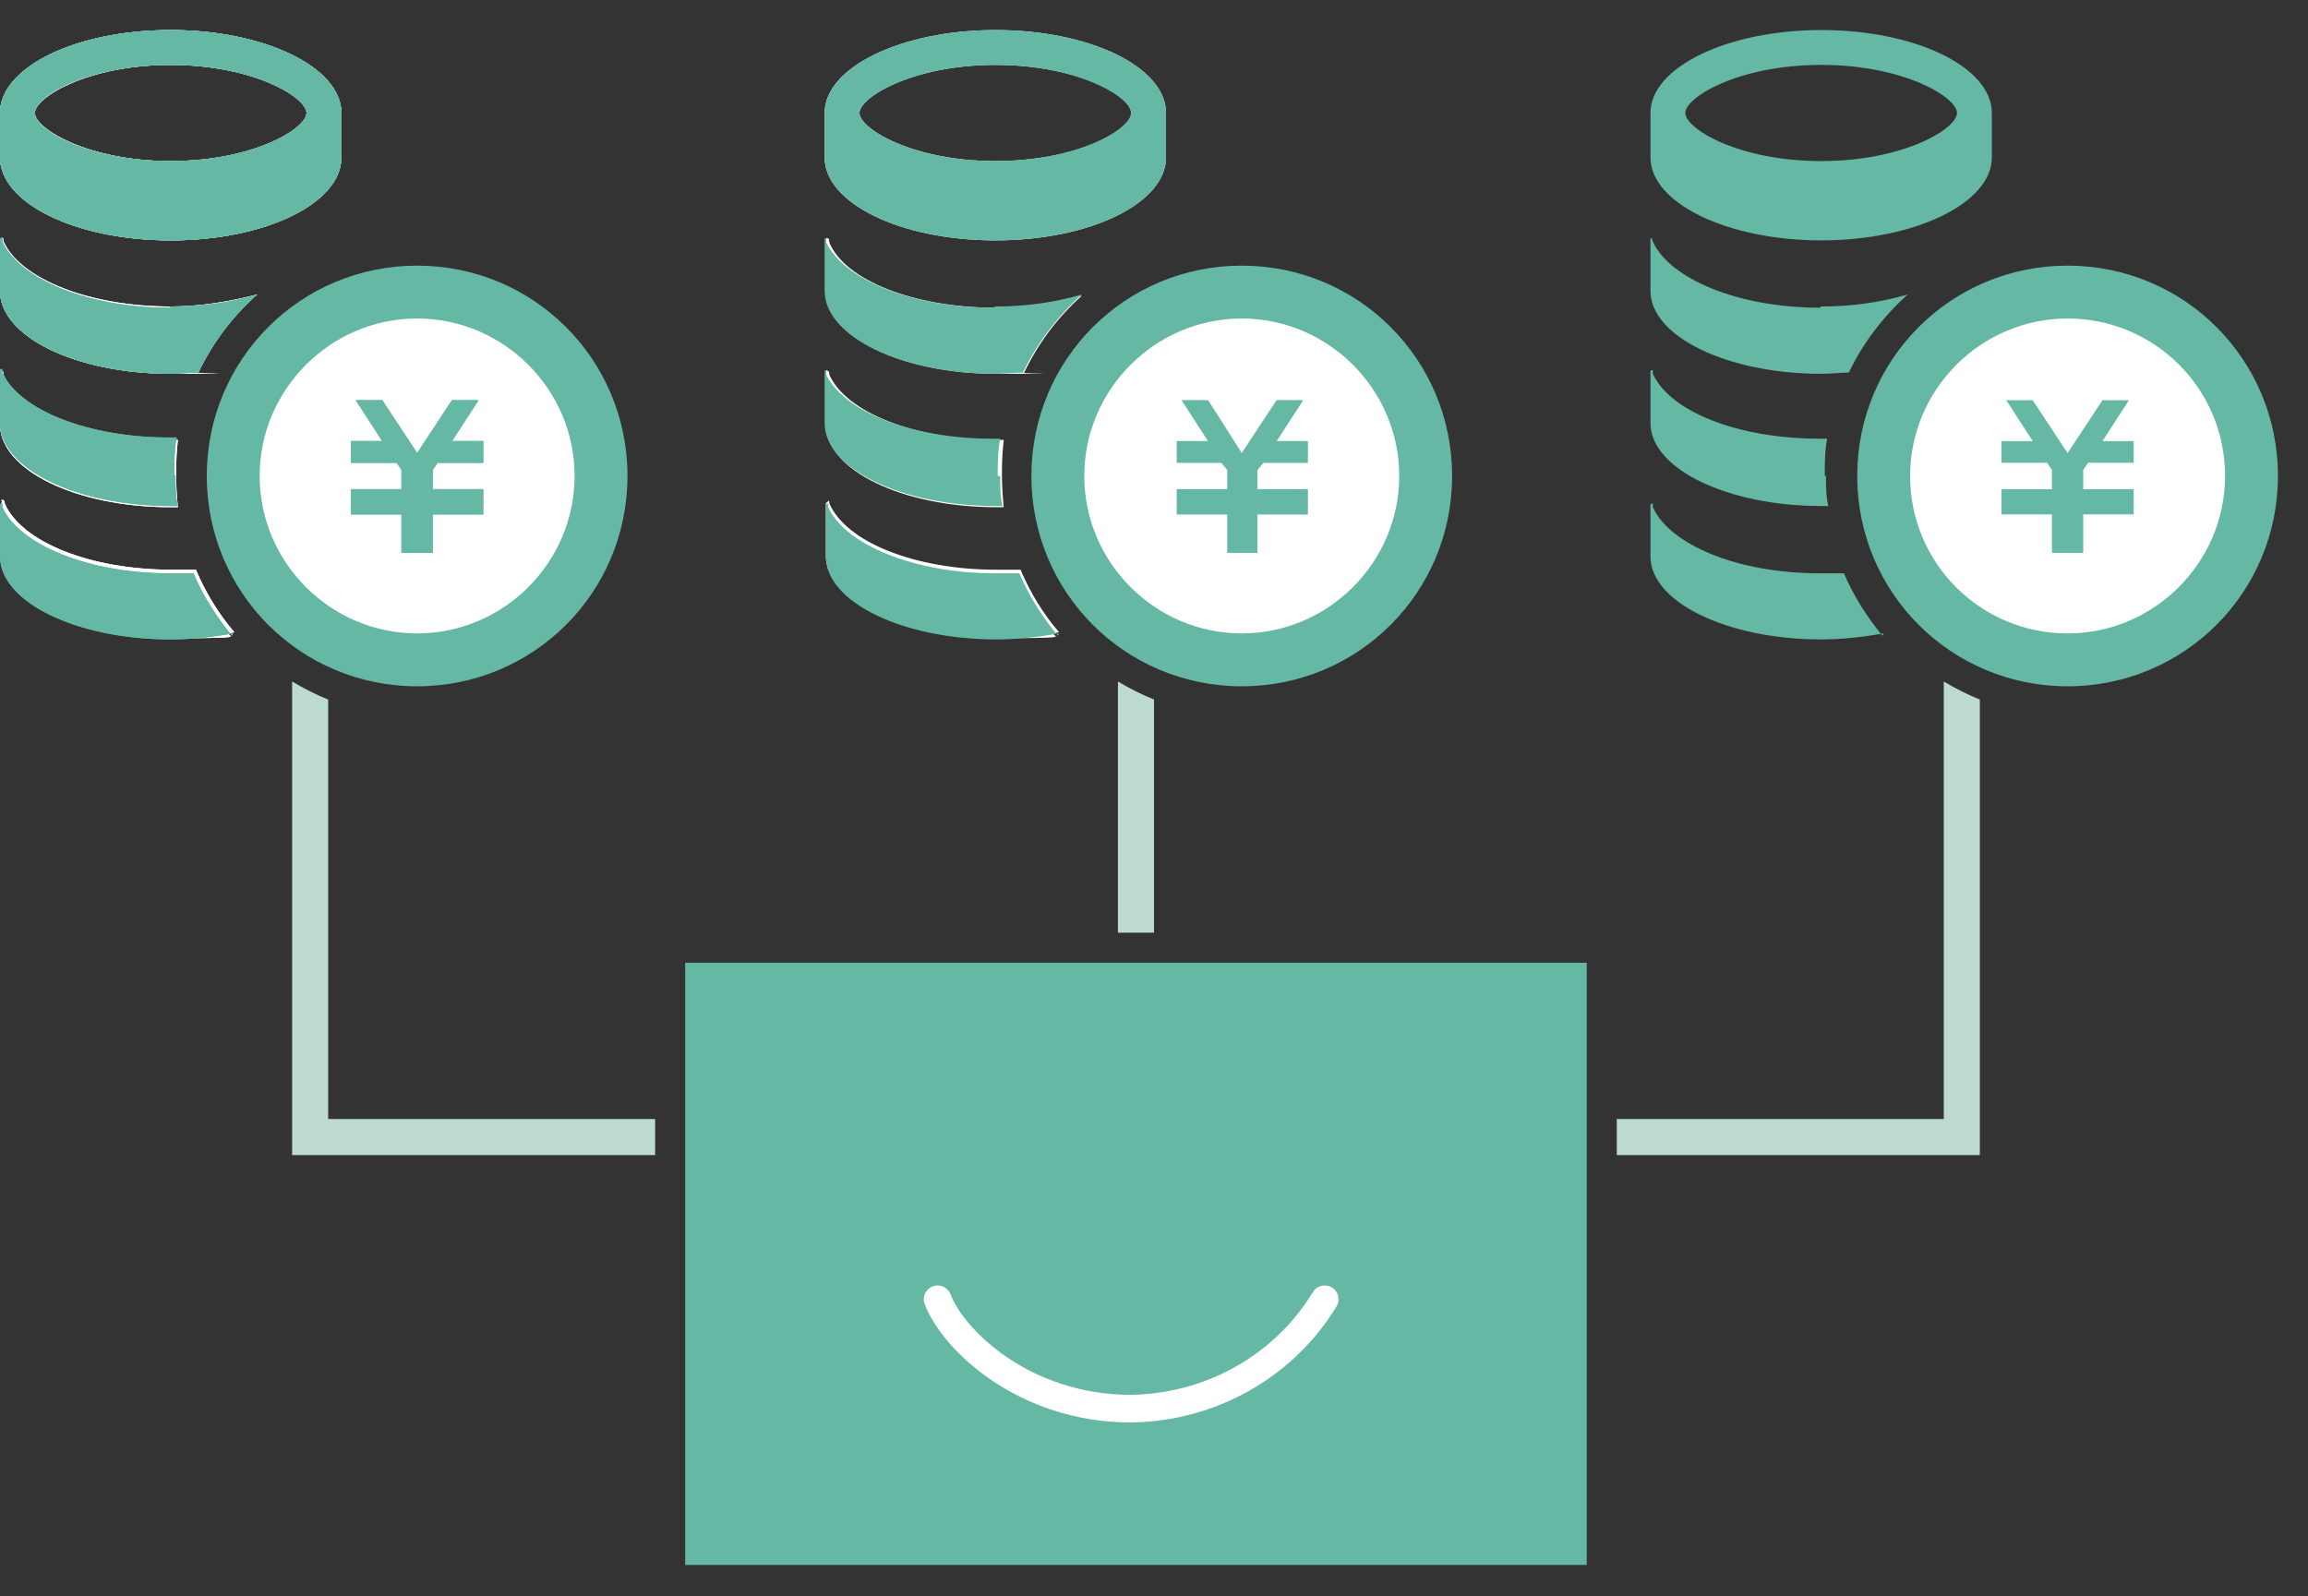 <?xml version="1.0" encoding="UTF-8"?>
<svg id="_レイヤー_2" data-name=" レイヤー 2" xmlns="http://www.w3.org/2000/svg" version="1.1" viewBox="0 0 192 132.8">
  <rect x="0" y="0" width="192" height="132.8" fill="#333333" stroke="none"/>
  <defs>
    <style>
      .cls-1, .cls-2 {
        fill: #64b8a4;
      }

      .cls-1, .cls-3, .cls-4 {
        stroke-width: 0px;
      }

      .cls-5 {
        stroke-width: 2.3px;
      }

      .cls-5, .cls-2, .cls-6 {
        stroke: #fff;
      }

      .cls-5, .cls-6 {
        fill: none;
        stroke-linecap: round;
        stroke-linejoin: round;
      }

      .cls-2 {
        stroke-miterlimit: 10;
      }

      .cls-2, .cls-6 {
        stroke-width: 5px;
      }

      .cls-3 {
        fill: #bcdad1;
      }

      .cls-4 {
        fill: #fff;
      }
    </style>
  </defs>
  <path class="cls-4" d="M103.2,23h0c-4.4,0-8.6,1.7-11.8,4.9-3.1,3.1-4.9,7.3-4.9,11.8,0,9.2,7.5,16.6,16.6,16.6h0c9.2,0,16.6-7.5,16.6-16.6s-7.4-16.6-16.6-16.6Z"/>
  <path class="cls-4" d="M34.7,24.1h0c-4.1,0-8,1.6-11,4.5-2.9,2.9-4.5,6.8-4.5,11,0,8.5,7,15.5,15.5,15.5h0c8.5,0,15.5-7,15.5-15.5s-6.9-15.5-15.5-15.5Z"/>
  <path class="cls-1" d="M82.8,17.5c-7,0-11.7-2.6-11.7-4.4v-.2c2.4,1.8,6.8,3,11.7,3s9.2-1.2,11.7-3v.2c0,1.8-4.7,4.4-11.7,4.4Z"/>
  <path class="cls-4" d="M82.8,2.5c-7.8,0-14.2,3.1-14.2,6.9v3.7c0,3.8,6.3,6.9,14.2,6.9s14.2-3.1,14.2-6.9v-3.7c0-3.8-6.3-6.9-14.2-6.9,0,0,0,0,0,0ZM82.8,13.4c-6.9,0-11.3-2.7-11.3-4s4.4-4,11.3-4,11.3,2.6,11.3,4-4.4,4-11.3,4h0Z"/>
  <path class="cls-1" d="M82.8,28.6c-4.6,0-8.3-1.2-10.2-2.5,3.2,1.3,6.7,1.9,10.2,1.8h1.1c-.1.2-.2.4-.4.6h-.8Z"/>
  <path class="cls-4" d="M68.8,19.8h0c0,0-.1,0-.1.1h0v4.3c0,3.8,6.3,6.9,14.2,6.9s1.6,0,2.3-.1c1.2-2.5,2.8-4.6,4.8-6.4-2.3.6-4.8,1-7.2,1-6.8,0-12.5-2.3-13.8-5.4,0-.2-.1-.3,0-.3s0,0,0,0h0Z"/>
  <path class="cls-1" d="M80.7,39.6c-2.8-.1-5.6-.9-8-2.4,2.6,1,5.2,1.6,8,1.8v.6Z"/>
  <path class="cls-4" d="M68.8,30.8h0c0,0-.1,0-.1.1v4.4c0,3.8,6.3,6.9,14.2,6.9h.6c-.2-1.9-.2-3.8,0-5.6h-.6c-6.8,0-12.5-2.3-13.9-5.4,0-.2-.1-.3,0-.3h0s0,0-.1,0c0,0,0,0,0,0Z"/>
  <path class="cls-1" d="M82.8,50.7c-4.6,0-8.2-1.2-10.1-2.4,3.2,1.3,6.7,1.9,10.1,1.8h.4l.3.6h-.8Z"/>
  <path class="cls-4" d="M68.8,41.8h0c0,0-.1,0-.1.1v4.3c0,3.8,6.3,6.9,14.2,6.9s3.5-.2,5.2-.5c-1.3-1.5-2.4-3.3-3.2-5.2-.6,0-1.3,0-2,0-6.8,0-12.5-2.3-13.9-5.5,0-.2-.1-.3,0-.3s0,0,0,0c0,0,0,0,0,0,0,0,0,0,0,0Z"/>
  <polygon class="cls-1" points="108.8 38.5 105.1 38.5 104.6 39.1 104.6 40.7 108.8 40.7 108.8 40.7 108.8 42.5 108.8 42.8 104.6 42.8 104.6 46 102.1 46 102.1 42.8 97.9 42.8 97.9 42.5 97.9 40.7 97.9 40.7 102.1 40.7 102.1 39.1 101.6 38.5 97.9 38.5 97.9 36.7 100.5 36.7 98.3 33.3 100.5 33.3 103.3 37.7 106.2 33.3 108.4 33.3 106.2 36.7 108.8 36.7 108.8 38.5"/>
  <polygon class="cls-4" points="108.4 33.3 106.2 33.3 103.3 37.7 100.5 33.3 98.3 33.3 100.5 36.7 97.9 36.7 97.9 38.5 101.6 38.5 102.1 39.1 102.1 40.7 97.9 40.7 97.9 40.7 97.9 42.5 97.9 42.8 102.1 42.8 102.1 46 104.6 46 104.6 42.8 108.8 42.8 108.8 42.5 108.8 40.7 108.8 40.7 104.6 40.7 104.6 39.1 105.1 38.5 108.8 38.5 108.8 36.7 106.2 36.7 108.4 33.3 108.4 33.3"/>
  <path class="cls-1" d="M82.8,2.5c-7.8,0-14.2,3.1-14.2,6.9v3.7c0,3.8,6.3,6.9,14.2,6.9s14.2-3.1,14.2-6.9v-3.7c0-3.8-6.3-6.9-14.2-6.9ZM82.8,5.4c6.9,0,11.3,2.7,11.3,4s-4.4,4-11.3,4-11.3-2.7-11.3-4,4.4-4,11.3-4Z"/>
  <path class="cls-1" d="M82.8,25.5c2.4,0,4.8-.3,7.2-1-2,1.8-3.7,4-4.9,6.5-.8,0-1.5.1-2.3.1-7.8,0-14.2-3.1-14.2-6.9v-4.3c0,0,0-.1.1-.1h0s0,0,0,0c0,0,0,0,0,.3,1.4,3.1,7.1,5.5,13.9,5.5Z"/>
  <path class="cls-1" d="M83.2,39.6c0,.8,0,1.7.2,2.5h-.6c-7.8,0-14.2-3.1-14.2-6.9v-4.3c0,0,0-.1.1-.1,0,0,0,0,0,0,0,0,0,0,0,.3,1.4,3.1,7.1,5.4,13.9,5.4h.6c-.2,1-.2,2-.2,3.1Z"/>
  <path class="cls-1" d="M88.1,52.7c-1.7.3-3.5.5-5.2.5-7.8,0-14.2-3.1-14.2-6.9v-4.3c0,0,0-.1.1-.1,0,0,0,0,.1,0,0,0,0,0,0,.3,1.4,3.1,7.1,5.5,13.9,5.5s1.3,0,2,0c.8,1.9,1.9,3.6,3.2,5.2Z"/>
  <polygon class="cls-1" points="108.8 38.5 105.1 38.5 104.6 39.1 104.6 40.7 108.8 40.7 108.8 40.7 108.8 42.5 108.8 42.8 104.6 42.8 104.6 46 102.1 46 102.1 42.8 97.9 42.8 97.9 42.5 97.9 40.7 97.9 40.7 102.1 40.7 102.1 39.1 101.6 38.5 97.9 38.5 97.9 36.7 100.5 36.7 98.3 33.3 100.5 33.3 103.3 37.7 106.2 33.3 108.4 33.3 106.2 36.7 108.8 36.7 108.8 38.5"/>
  <path class="cls-1" d="M103.3,26.5c7.2,0,13.1,5.9,13.1,13.1s-5.9,13.1-13.1,13.1-13.1-5.9-13.1-13.1h0c0-7.2,5.9-13.1,13.1-13.1M103.3,22.1c-9.7,0-17.5,7.8-17.5,17.5,0,9.7,7.8,17.5,17.5,17.5,9.7,0,17.5-7.8,17.5-17.5h0c0-9.7-7.8-17.5-17.5-17.5Z"/>
  <path class="cls-1" d="M14.2,17.5c-7,0-11.7-2.6-11.7-4.4v-.2c2.4,1.8,6.8,3,11.7,3s9.2-1.2,11.7-3v.2c0,1.8-4.7,4.4-11.7,4.4Z"/>
  <path class="cls-4" d="M14.2,2.5C6.3,2.5,0,5.6,0,9.4v3.7c0,3.8,6.3,6.9,14.2,6.9s14.2-3.1,14.2-6.9v-3.7c0-3.8-6.4-6.9-14.2-6.9ZM14.2,13.4c-6.9,0-11.3-2.7-11.3-4s4.4-4,11.3-4,11.3,2.7,11.3,4-4.4,4-11.3,4Z"/>
  <path class="cls-1" d="M14.2,28.6c-4.6,0-8.2-1.2-10.2-2.5,3.2,1.3,6.7,1.9,10.2,1.8h1.1l-.4.6h-.8Z"/>
  <path class="cls-4" d="M.1,19.8H.1c0,0-.1,0-.1.1H0v4.3c0,3.8,6.3,6.9,14.2,6.9s1.6,0,2.3-.1c1.2-2.5,2.8-4.7,4.9-6.5-2.3.6-4.8,1-7.2,1-6.8,0-12.5-2.3-13.9-5.4,0-.2-.1-.3,0-.3,0,0,0,0,0,0,0,0,0,0,0,0Z"/>
  <path class="cls-1" d="M12.1,39.6c-2.8-.1-5.6-.9-8-2.3,2.6,1,5.3,1.6,8,1.8,0,0,0,.6,0,.6Z"/>
  <path class="cls-4" d="M.1,30.8H.1c0,0-.1,0-.1.1v4.4c0,3.8,6.3,6.9,14.2,6.9h.6c-.2-1.9-.2-3.8,0-5.6h-.6c-6.8,0-12.5-2.3-13.9-5.4,0-.2-.1-.3,0-.3h0s0,0-.1,0h0Z"/>
  <path class="cls-1" d="M14.2,50.7c-4.6,0-8.2-1.2-10.1-2.4,3.2,1.3,6.7,1.9,10.1,1.8h.4c.1.2.2.4.3.6h-.8,0Z"/>
  <path class="cls-4" d="M.2,41.8H.2c0,0-.1,0-.1.1v4.3c0,3.8,6.4,6.9,14.2,6.9s3.5-.2,5.2-.5c-1.3-1.5-2.4-3.3-3.2-5.2-.6,0-1.3,0-2,0-6.8,0-12.5-2.3-13.9-5.5,0-.2-.1-.3-.1-.3h0s0,0-.1,0H.1s0,0,0,0Z"/>
  <polygon class="cls-1" points="40.2 38.5 36.4 38.5 36 39.1 36 40.7 40.2 40.7 40.2 40.7 40.2 42.5 40.2 42.8 36 42.8 36 46 33.4 46 33.4 42.8 29.2 42.8 29.2 42.5 29.2 40.7 29.2 40.7 33.4 40.7 33.4 39.1 33 38.5 29.2 38.5 29.2 36.7 31.8 36.7 29.6 33.3 31.8 33.3 34.7 37.7 37.6 33.3 39.8 33.3 37.6 36.7 40.2 36.7 40.2 38.5"/>
  <polygon class="cls-4" points="39.8 33.3 37.6 33.3 34.7 37.7 31.8 33.3 29.6 33.3 31.8 36.7 29.2 36.7 29.2 38.5 33 38.5 33.4 39.1 33.4 40.7 29.2 40.7 29.2 40.7 29.2 42.5 29.2 42.8 33.4 42.8 33.4 46 36 46 36 42.8 40.2 42.8 40.2 42.5 40.2 40.7 40.2 40.7 36 40.7 36 39.1 36.4 38.5 40.2 38.5 40.2 36.7 37.6 36.7 39.8 33.3 39.8 33.3"/>
  <path class="cls-1" d="M14.2,17.5c-7,0-11.7-2.6-11.7-4.4v-.2c2.4,1.8,6.8,3,11.7,3s9.2-1.2,11.7-3v.2c0,1.8-4.7,4.4-11.7,4.4Z"/>
  <path class="cls-4" d="M14.2,2.5C6.3,2.5,0,5.6,0,9.4v3.7c0,3.8,6.3,6.9,14.2,6.9s14.2-3.1,14.2-6.9v-3.7c0-3.8-6.4-6.9-14.2-6.9ZM14.2,13.4c-6.9,0-11.3-2.7-11.3-4s4.4-4,11.3-4,11.3,2.7,11.3,4-4.4,4-11.3,4Z"/>
  <path class="cls-1" d="M14.2,28.6c-4.6,0-8.2-1.2-10.2-2.5,3.2,1.3,6.7,1.9,10.2,1.8h1.1l-.4.6h-.8Z"/>
  <path class="cls-4" d="M.1,19.8H.1c0,0-.1,0-.1.1H0v4.3c0,3.8,6.3,6.9,14.2,6.9s1.6,0,2.3-.1c1.2-2.5,2.8-4.7,4.9-6.5-2.3.6-4.8,1-7.2,1-6.8,0-12.5-2.3-13.9-5.4,0-.2-.1-.3,0-.3,0,0,0,0,0,0,0,0,0,0,0,0Z"/>
  <path class="cls-1" d="M12.1,39.6c-2.8-.1-5.6-.9-8-2.3,2.6,1,5.3,1.6,8,1.8,0,0,0,.6,0,.6Z"/>
  <path class="cls-4" d="M.1,30.8H.1c0,0-.1,0-.1.1v4.4c0,3.8,6.3,6.9,14.2,6.9h.6c-.2-1.9-.2-3.8,0-5.6h-.6c-6.8,0-12.5-2.3-13.9-5.4,0-.2-.1-.3,0-.3h0s0,0-.1,0h0Z"/>
  <path class="cls-1" d="M14.2,50.7c-4.6,0-8.2-1.2-10.1-2.4,3.2,1.3,6.7,1.9,10.1,1.8h.4c.1.2.2.4.3.6h-.8,0Z"/>
  <path class="cls-4" d="M.2,41.8H.2c0,0-.1,0-.1.1v4.3c0,3.8,6.4,6.9,14.2,6.9s3.5-.2,5.2-.5c-1.3-1.5-2.4-3.3-3.2-5.2-.6,0-1.3,0-2,0-6.8,0-12.5-2.3-13.9-5.5,0-.2-.1-.3-.1-.3h0s0,0-.1,0H.1s0,0,0,0Z"/>
  <polygon class="cls-1" points="40.2 38.5 36.4 38.5 36 39.1 36 40.7 40.2 40.7 40.2 40.7 40.2 42.5 40.2 42.8 36 42.8 36 46 33.4 46 33.4 42.8 29.2 42.8 29.2 42.5 29.2 40.7 29.2 40.7 33.4 40.7 33.4 39.1 33 38.5 29.2 38.5 29.2 36.7 31.8 36.7 29.6 33.3 31.8 33.3 34.7 37.7 37.6 33.3 39.8 33.3 37.6 36.7 40.2 36.7 40.2 38.5"/>
  <polygon class="cls-4" points="39.8 33.3 37.6 33.3 34.7 37.7 31.8 33.3 29.6 33.3 31.8 36.7 29.2 36.7 29.2 38.5 33 38.5 33.4 39.1 33.4 40.7 29.2 40.7 29.2 40.7 29.2 42.5 29.2 42.8 33.4 42.8 33.4 46 36 46 36 42.8 40.2 42.8 40.2 42.5 40.2 40.7 40.2 40.7 36 40.7 36 39.1 36.4 38.5 40.2 38.5 40.2 36.7 37.6 36.7 39.8 33.3 39.8 33.3"/>
  <path class="cls-1" d="M14.2,2.5C6.3,2.5,0,5.6,0,9.4v3.7c0,3.8,6.3,6.9,14.2,6.9s14.2-3.1,14.2-6.9v-3.7c0-3.8-6.4-6.9-14.2-6.9ZM14.2,5.4c6.9,0,11.3,2.7,11.3,4s-4.4,4-11.3,4-11.3-2.6-11.3-4,4.4-4,11.3-4Z"/>
  <path class="cls-1" d="M14.2,25.5c2.4,0,4.9-.3,7.2-1-2,1.8-3.7,4-4.9,6.5-.8,0-1.5.1-2.3.1-7.8,0-14.2-3.1-14.2-6.9v-4.3c0,0,0-.1.1-.1H.1s0,0,.1,0c0,0,0,0,0,.3,1.4,3.1,7.1,5.5,13.9,5.5Z"/>
  <path class="cls-1" d="M14.6,39.6c0,.8,0,1.7.2,2.5h-.6c-7.8,0-14.2-3.1-14.2-6.9v-4.4c0,0,0-.1.1-.1,0,0,.1,0,.1,0,0,0,0,0,0,.3,1.4,3.1,7.1,5.4,13.9,5.4h.6c-.2,1-.2,2.1-.2,3.1Z"/>
  <path class="cls-1" d="M19.4,52.7c-1.7.3-3.5.5-5.2.5-7.8,0-14.2-3.1-14.2-6.9v-4.3c0,0,0-.1.1-.1,0,0,.1,0,.1,0,0,0,0,0,0,.3,1.4,3.1,7.1,5.5,13.9,5.5s1.4,0,2,0c.8,1.9,1.9,3.6,3.2,5.2Z"/>
  <polygon class="cls-1" points="40.2 38.5 36.4 38.5 36 39.1 36 40.7 40.2 40.7 40.2 40.7 40.2 42.5 40.2 42.8 36 42.8 36 46 33.4 46 33.4 42.8 29.2 42.8 29.2 42.5 29.2 40.7 29.2 40.7 33.4 40.7 33.4 39.1 33 38.5 29.2 38.5 29.2 36.7 31.8 36.7 29.6 33.3 31.8 33.3 34.7 37.7 37.6 33.3 39.8 33.3 37.6 36.7 40.2 36.7 40.2 38.5"/>
  <path class="cls-1" d="M14.2,2.5C6.3,2.5,0,5.6,0,9.4v3.7c0,3.8,6.3,6.9,14.2,6.9s14.2-3.1,14.2-6.9v-3.7c0-3.8-6.4-6.9-14.2-6.9ZM14.2,5.4c6.9,0,11.3,2.7,11.3,4s-4.4,4-11.3,4-11.3-2.6-11.3-4,4.4-4,11.3-4Z"/>
  <path class="cls-1" d="M14.2,25.5c2.4,0,4.9-.3,7.2-1-2,1.8-3.7,4-4.9,6.5-.8,0-1.5.1-2.3.1-7.8,0-14.2-3.1-14.2-6.9v-4.3c0,0,0-.1.1-.1H.1s0,0,.1,0c0,0,0,0,0,.3,1.4,3.1,7.1,5.5,13.9,5.5Z"/>
  <path class="cls-1" d="M14.6,39.6c0,.8,0,1.7.2,2.5h-.6c-7.8,0-14.2-3.1-14.2-6.9v-4.4c0,0,0-.1.1-.1,0,0,.1,0,.1,0,0,0,0,0,0,.3,1.4,3.1,7.1,5.4,13.9,5.4h.6c-.2,1-.2,2.1-.2,3.1Z"/>
  <path class="cls-1" d="M19.4,52.7c-1.7.3-3.5.5-5.2.5-7.8,0-14.2-3.1-14.2-6.9v-4.3c0,0,0-.1.1-.1,0,0,.1,0,.1,0,0,0,0,0,0,.3,1.4,3.1,7.1,5.5,13.9,5.5s1.4,0,2,0c.8,1.9,1.9,3.6,3.2,5.2Z"/>
  <polygon class="cls-1" points="40.2 38.5 36.4 38.5 36 39.1 36 40.7 40.2 40.7 40.2 40.7 40.2 42.5 40.2 42.8 36 42.8 36 46 33.4 46 33.4 42.8 29.2 42.8 29.2 42.5 29.2 40.7 29.2 40.7 33.4 40.7 33.4 39.1 33 38.5 29.2 38.5 29.2 36.7 31.8 36.7 29.6 33.3 31.8 33.3 34.7 37.7 37.6 33.3 39.8 33.3 37.6 36.7 40.2 36.7 40.2 38.5"/>
  <path class="cls-1" d="M34.7,26.5c7.2,0,13.1,5.9,13.1,13.1s-5.9,13.1-13.1,13.1-13.1-5.9-13.1-13.1h0c0-7.2,5.9-13.1,13.1-13.1M34.7,22.1c-9.7,0-17.5,7.8-17.5,17.5s7.8,17.5,17.5,17.5,17.5-7.8,17.5-17.5h0c0-9.7-7.8-17.5-17.5-17.5Z"/>
  <polygon class="cls-2" points="177.5 38.5 173.7 38.5 173.3 39.1 173.3 40.7 177.5 40.7 177.5 40.7 177.5 42.5 177.5 42.8 173.3 42.8 173.3 46 170.7 46 170.7 42.8 166.5 42.8 166.5 42.5 166.5 40.7 166.5 40.7 170.7 40.7 170.7 39.1 170.3 38.5 166.5 38.5 166.5 36.7 169.1 36.7 166.9 33.3 169.1 33.3 172 37.7 174.9 33.3 177.1 33.3 174.9 36.7 177.5 36.7 177.5 38.5"/>
  <path class="cls-4" d="M172,23h0c-4.4,0-8.6,1.7-11.8,4.9-3.1,3.1-4.9,7.3-4.9,11.8,0,9.2,7.5,16.6,16.6,16.6h0c9.2,0,16.6-7.5,16.6-16.6s-7.4-16.6-16.6-16.6Z"/>
  <path class="cls-1" d="M151.5,2.5c-7.8,0-14.2,3.1-14.2,6.9v3.7c0,3.8,6.4,6.9,14.2,6.9s14.2-3.1,14.2-6.9v-3.7c0-3.8-6.3-6.9-14.2-6.9h0ZM151.5,5.4c6.9,0,11.3,2.7,11.3,4s-4.4,4-11.3,4-11.3-2.7-11.3-4,4.4-4,11.3-4Z"/>
  <path class="cls-1" d="M151.5,25.5c2.4,0,4.8-.3,7.2-1-2,1.8-3.7,4-4.9,6.5-.8,0-1.5.1-2.3.1-7.8,0-14.2-3.1-14.2-6.9v-4.3c0,0,0-.1.1-.1,0,0,0,0,0,0,0,0,0,0,.1.3,1.4,3.1,7.1,5.5,13.9,5.5Z"/>
  <path class="cls-1" d="M151.9,39.6c0,.8,0,1.7.2,2.5h-.6c-7.8,0-14.2-3.1-14.2-6.9v-4.3c0,0,0-.1.1-.1,0,0,0,0,.1,0,0,0,0,0,0,.3,1.4,3.1,7,5.4,13.9,5.4h.6c-.2,1-.2,2.1-.2,3.1Z"/>
  <path class="cls-1" d="M156.7,52.7c-1.7.3-3.5.5-5.2.5-7.8,0-14.2-3.1-14.2-6.9v-4.3c0,0,0-.1.1-.1s.1,0,.1,0c0,0,0,0,0,.3,1.4,3.1,7,5.5,13.9,5.5s1.3,0,2,0c.8,1.9,1.9,3.6,3.2,5.2Z"/>
  <polygon class="cls-1" points="177.5 38.5 173.7 38.5 173.3 39.1 173.3 40.7 177.5 40.7 177.5 40.7 177.5 42.5 177.5 42.8 173.3 42.8 173.3 46 170.7 46 170.7 42.8 166.5 42.8 166.5 42.5 166.5 40.7 166.5 40.7 170.7 40.7 170.7 39.1 170.3 38.5 166.5 38.5 166.5 36.7 169.1 36.7 166.9 33.3 169.1 33.3 172 37.7 174.9 33.3 177.1 33.3 174.9 36.7 177.5 36.7 177.5 38.5"/>
  <path class="cls-1" d="M172,26.5c7.2,0,13.1,5.8,13.1,13.1,0,7.2-5.9,13.1-13.1,13.1s-13.1-5.8-13.1-13.1h0c0-7.2,5.9-13.1,13.1-13.1M172,22.1c-9.7,0-17.5,7.8-17.5,17.5,0,9.7,7.8,17.5,17.5,17.5,9.7,0,17.5-7.8,17.5-17.5s-7.8-17.5-17.5-17.5h0Z"/>
  <path class="cls-6" d="M110.2,108.1c-3.4,5.6-9.5,9-16.1,9.1-8.9,0-14.8-5.7-16.1-9.1"/>
  <rect class="cls-1" x="57" y="80.1" width="75" height="50.1"/>
  <path class="cls-5" d="M110.2,108.1c-3.4,5.6-9.5,9-16.1,9.1-8.9,0-14.8-5.7-16.1-9.1"/>
  <path class="cls-3" d="M161.7,56.7v36.4h-27.2v3h30.2v-37.9c-1-.4-2-.9-3-1.5Z"/>
  <path class="cls-3" d="M93,56.8v20.8h3v-19.4c-1-.4-2-.9-3-1.5Z"/>
  <path class="cls-3" d="M27.3,58.2c-1-.4-2-.9-3-1.5v39.4h30.2v-3h-27.2v-34.9Z"/>
</svg>